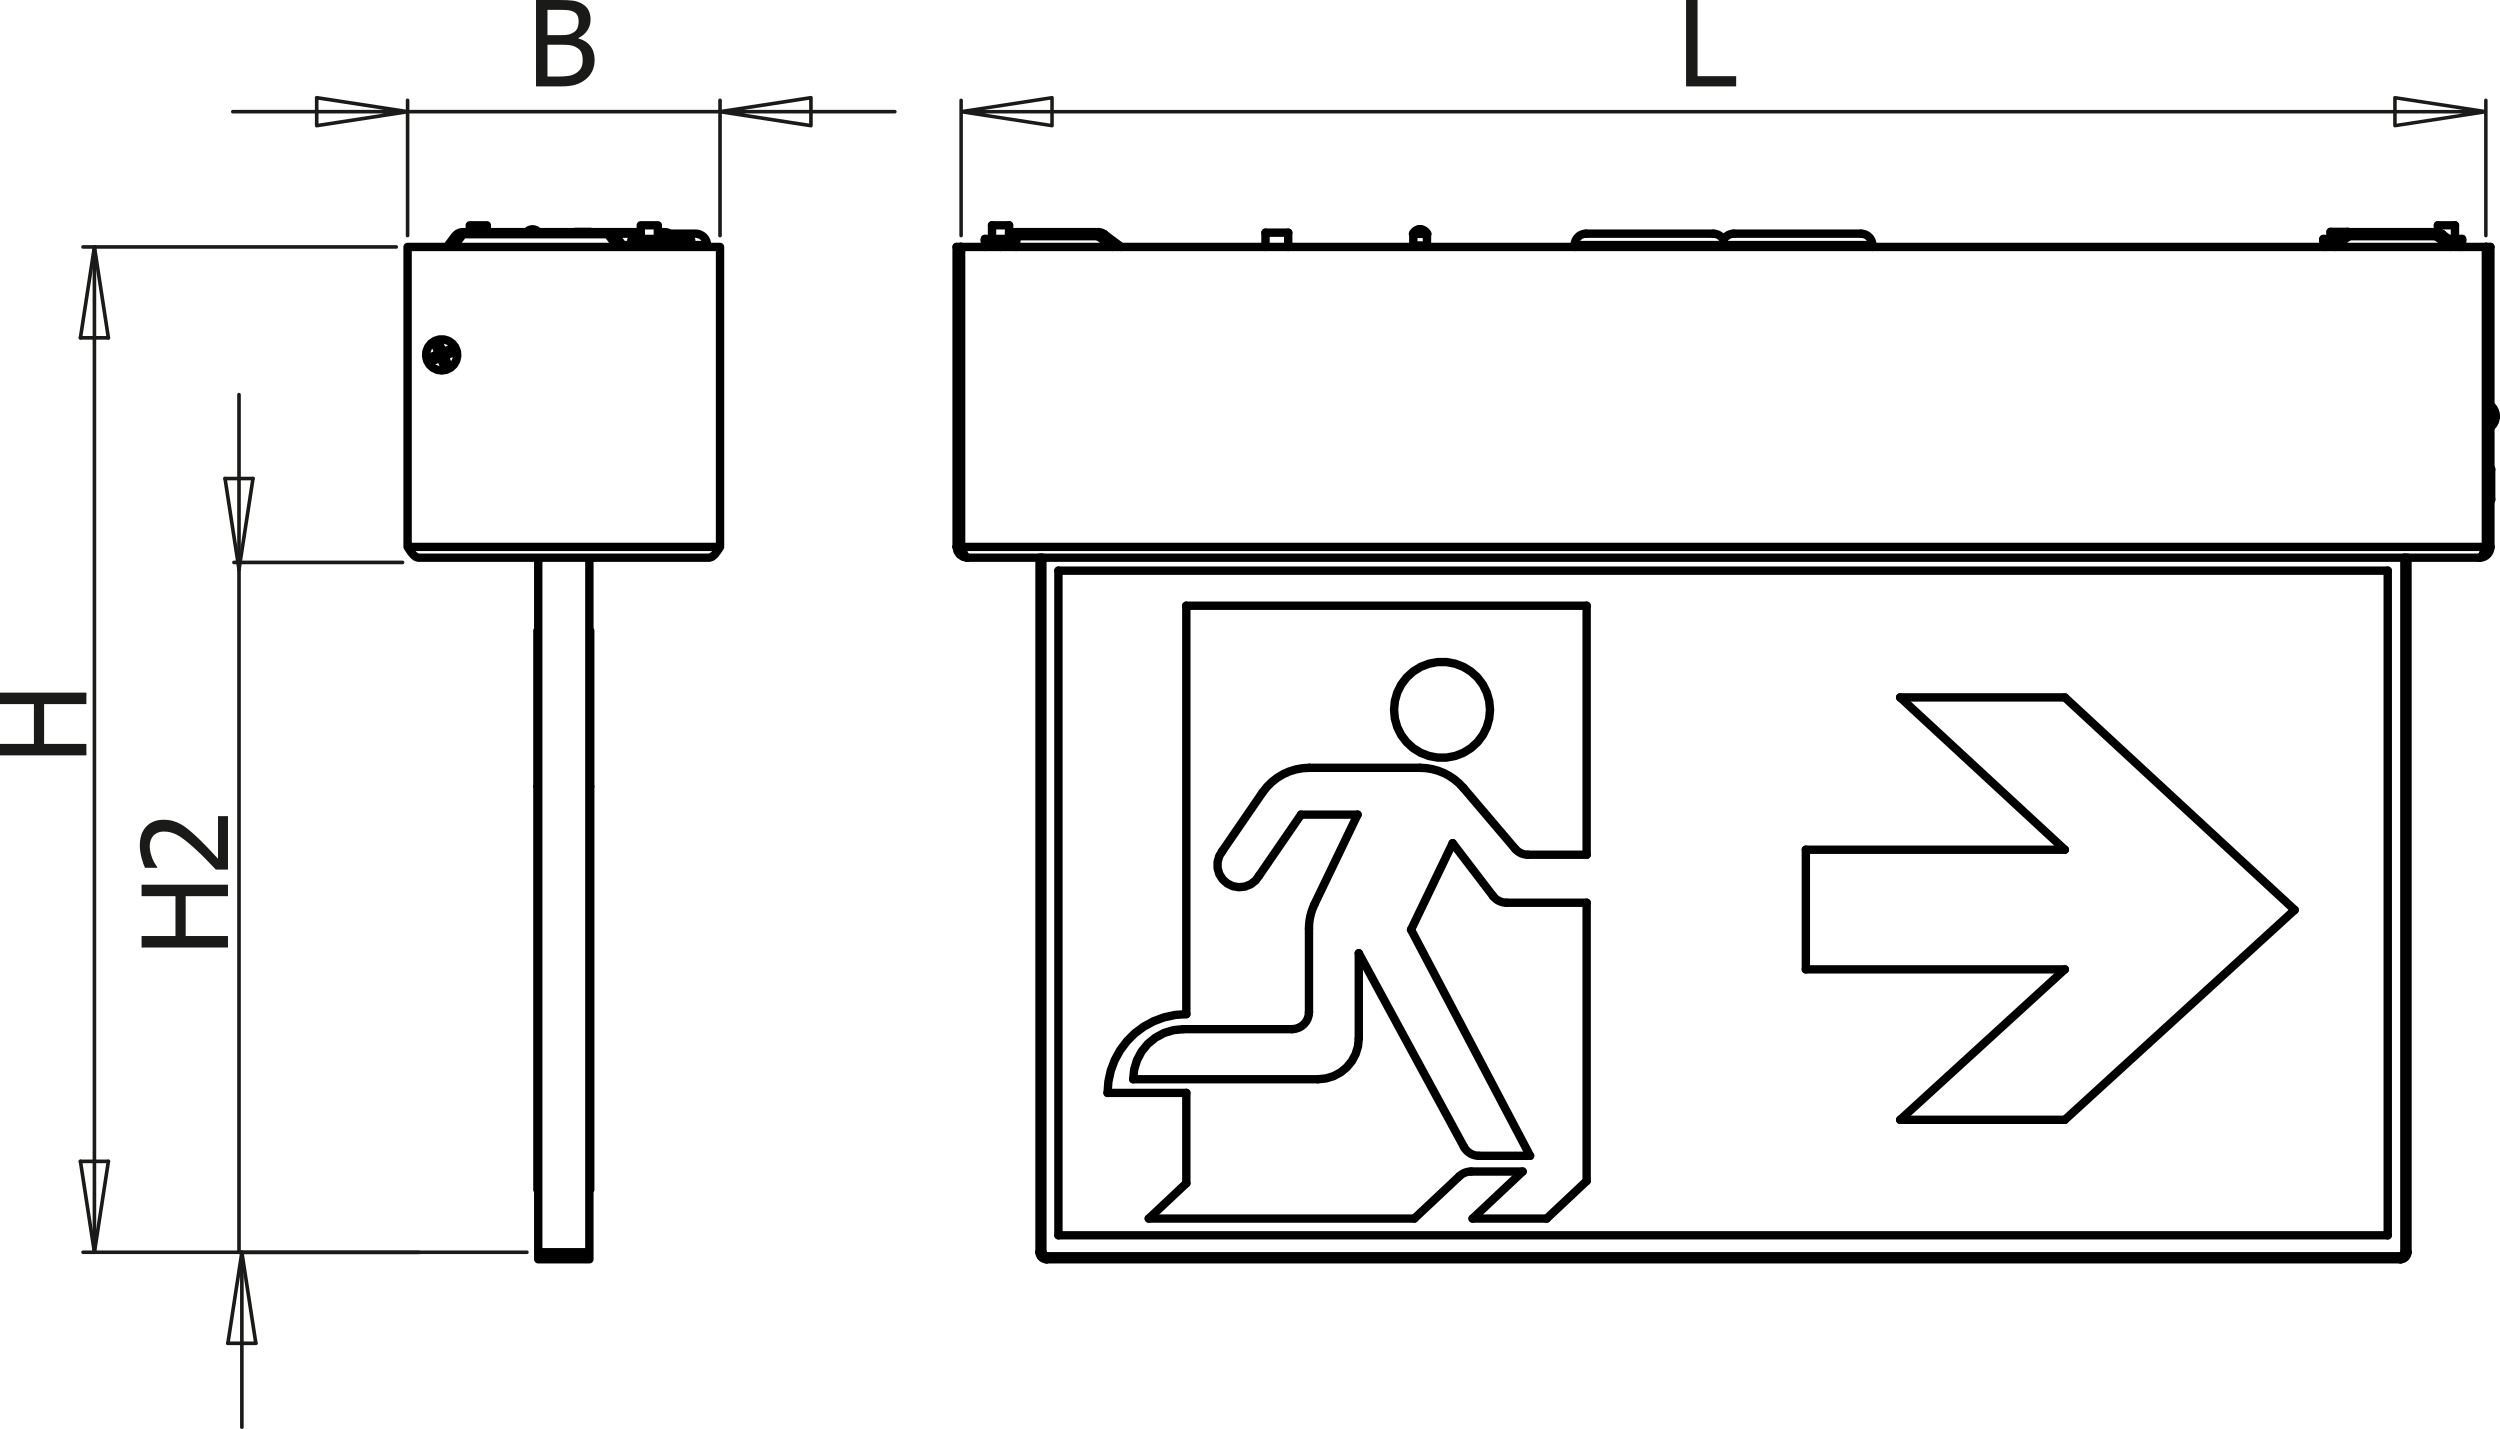 <?xml version="1.0" encoding="utf-8"?>
<!-- Generator: Adobe Illustrator 12.0.0, SVG Export Plug-In . SVG Version: 6.00 Build 51448)  -->
<!DOCTYPE svg PUBLIC "-//W3C//DTD SVG 1.1//EN" "http://www.w3.org/Graphics/SVG/1.1/DTD/svg11.dtd">
<svg  version="1.1" id="Ebene_1" xmlns="http://www.w3.org/2000/svg" xmlns:xlink="http://www.w3.org/1999/xlink" width="148.948" height="85.139"
	 viewBox="0 0 148.948 85.139" style="overflow:visible;enable-background:new 0 0 148.948 85.139;" xml:space="preserve">
<g>
	<path style="fill:#1A1A18;" d="M103.439,5.148h-2.984V0h0.684v4.539h2.301V5.148z"/>
</g>
<g>
	<path style="fill:#1A1A18;" d="M35.427,3.569c0,0.256-0.048,0.481-0.145,0.677c-0.097,0.196-0.228,0.357-0.391,0.484
		c-0.193,0.152-0.401,0.26-0.622,0.323c-0.221,0.063-0.507,0.095-0.857,0.095h-1.477V0h1.366c0.366,0,0.641,0.012,0.825,0.037
		c0.183,0.024,0.359,0.081,0.527,0.171c0.185,0.1,0.319,0.229,0.405,0.39c0.085,0.16,0.128,0.349,0.128,0.565
		c0,0.243-0.064,0.459-0.192,0.651s-0.305,0.341-0.531,0.45v0.027c0.307,0.083,0.544,0.235,0.713,0.455
		C35.343,2.965,35.427,3.24,35.427,3.569z M34.474,1.26c0-0.125-0.021-0.232-0.063-0.323c-0.042-0.091-0.108-0.163-0.201-0.216
		c-0.111-0.062-0.234-0.1-0.37-0.114c-0.136-0.014-0.324-0.021-0.564-0.021h-0.658v1.508h0.779c0.215,0,0.373-0.011,0.474-0.033
		s0.207-0.067,0.315-0.137c0.104-0.067,0.177-0.154,0.221-0.263S34.474,1.419,34.474,1.26z M34.716,3.596
		c0-0.193-0.028-0.353-0.083-0.478c-0.056-0.125-0.167-0.232-0.336-0.319c-0.108-0.058-0.227-0.094-0.355-0.111
		c-0.128-0.016-0.31-0.024-0.545-0.024h-0.779v1.898h0.557c0.3,0,0.537-0.014,0.71-0.042c0.173-0.027,0.325-0.086,0.457-0.176
		c0.129-0.09,0.224-0.192,0.284-0.306S34.716,3.778,34.716,3.596z"/>
</g>
<g>
	<path style="fill:#1A1A18;" d="M5.148,41.266v0.684h-2.52v2.371h2.52v0.684H0v-0.684h2.02V41.95H0v-0.684H5.148z"/>
</g>
<g>
	<path style="fill:#1A1A18;" d="M13.583,52.709v0.684h-2.52v2.375h2.52v0.684H8.435v-0.684h2.02v-2.375h-2.02v-0.684H13.583z"/>
	<path style="fill:#1A1A18;" d="M13.583,48.625v3.184h-0.725c-0.217-0.229-0.424-0.445-0.623-0.648
		c-0.198-0.204-0.404-0.402-0.619-0.597c-0.431-0.394-0.776-0.662-1.036-0.806s-0.527-0.215-0.804-0.215
		c-0.143,0-0.269,0.022-0.377,0.067c-0.108,0.046-0.198,0.107-0.27,0.187c-0.069,0.081-0.121,0.175-0.156,0.281
		s-0.052,0.223-0.052,0.351c0,0.122,0.016,0.247,0.047,0.373c0.032,0.126,0.07,0.247,0.117,0.363c0.04,0.097,0.087,0.19,0.143,0.281
		c0.056,0.09,0.103,0.163,0.143,0.219v0.038H8.641C8.569,51.56,8.5,51.361,8.432,51.106C8.364,50.85,8.33,50.608,8.33,50.379
		c0-0.48,0.127-0.857,0.382-1.13s0.599-0.409,1.035-0.409c0.2,0,0.386,0.023,0.556,0.071c0.17,0.047,0.328,0.112,0.473,0.195
		c0.15,0.086,0.298,0.188,0.446,0.309s0.292,0.247,0.435,0.381c0.235,0.218,0.479,0.459,0.732,0.726
		c0.253,0.268,0.454,0.48,0.601,0.64v-2.536H13.583z"/>
</g>
<path style="fill:none;stroke:#1A1A18;stroke-width:0.216;stroke-linecap:round;stroke-linejoin:round;stroke-miterlimit:10;" d="
	M48.315,7.487l-5.416-0.833 M48.315,5.821v1.666 M42.899,6.654l5.416-0.833 M18.869,5.821l5.415,0.833 M18.869,7.487V5.821
	 M24.284,6.654l-5.415,0.833 M42.899,6.654h10.414 M24.284,6.654h18.615 M24.284,6.654H13.87 M42.899,14.036V5.978 M24.284,14.036
	V5.978"/>
<line style="fill:none;stroke:#1A1A18;stroke-width:0.216;stroke-linecap:round;stroke-linejoin:round;stroke-miterlimit:10;" x1="6.458" y1="69.193" x2="5.625" y2="74.608"/>
<line style="fill:none;stroke:#1A1A18;stroke-width:0.216;stroke-linecap:round;stroke-linejoin:round;stroke-miterlimit:10;" x1="4.792" y1="69.193" x2="6.458" y2="69.193"/>
<line style="fill:none;stroke:#1A1A18;stroke-width:0.216;stroke-linecap:round;stroke-linejoin:round;stroke-miterlimit:10;" x1="5.625" y1="74.608" x2="4.792" y2="69.193"/>
<line style="fill:none;stroke:#1A1A18;stroke-width:0.216;stroke-linecap:round;stroke-linejoin:round;stroke-miterlimit:10;" x1="4.792" y1="20.128" x2="5.625" y2="14.713"/>
<line style="fill:none;stroke:#1A1A18;stroke-width:0.216;stroke-linecap:round;stroke-linejoin:round;stroke-miterlimit:10;" x1="6.458" y1="20.128" x2="4.792" y2="20.128"/>
<line style="fill:none;stroke:#1A1A18;stroke-width:0.216;stroke-linecap:round;stroke-linejoin:round;stroke-miterlimit:10;" x1="5.625" y1="14.713" x2="6.458" y2="20.128"/>
<line style="fill:none;stroke:#1A1A18;stroke-width:0.216;stroke-linecap:round;stroke-linejoin:round;stroke-miterlimit:10;" x1="5.625" y1="14.713" x2="5.625" y2="74.608"/>
<line style="fill:none;stroke:#1A1A18;stroke-width:0.216;stroke-linecap:round;stroke-linejoin:round;stroke-miterlimit:10;" x1="31.392" y1="74.608" x2="4.948" y2="74.608"/>
<line style="fill:none;stroke:#1A1A18;stroke-width:0.216;stroke-linecap:round;stroke-linejoin:round;stroke-miterlimit:10;" x1="23.607" y1="14.713" x2="4.948" y2="14.713"/>
<line style="fill:none;stroke:#1A1A18;stroke-width:0.216;stroke-linecap:round;stroke-linejoin:round;stroke-miterlimit:10;" x1="13.577" y1="80.032" x2="14.41" y2="74.617"/>
<line style="fill:none;stroke:#1A1A18;stroke-width:0.216;stroke-linecap:round;stroke-linejoin:round;stroke-miterlimit:10;" x1="15.243" y1="80.032" x2="13.577" y2="80.032"/>
<line style="fill:none;stroke:#1A1A18;stroke-width:0.216;stroke-linecap:round;stroke-linejoin:round;stroke-miterlimit:10;" x1="14.41" y1="74.617" x2="15.243" y2="80.032"/>
<line style="fill:none;stroke:#1A1A18;stroke-width:0.216;stroke-linecap:round;stroke-linejoin:round;stroke-miterlimit:10;" x1="15.073" y1="28.51" x2="14.24" y2="33.926"/>
<line style="fill:none;stroke:#1A1A18;stroke-width:0.216;stroke-linecap:round;stroke-linejoin:round;stroke-miterlimit:10;" x1="13.407" y1="28.51" x2="15.073" y2="28.51"/>
<line style="fill:none;stroke:#1A1A18;stroke-width:0.216;stroke-linecap:round;stroke-linejoin:round;stroke-miterlimit:10;" x1="14.24" y1="33.926" x2="13.407" y2="28.51"/>
<line style="fill:none;stroke:#1A1A18;stroke-width:0.216;stroke-linecap:round;stroke-linejoin:round;stroke-miterlimit:10;" x1="14.41" y1="74.617" x2="14.41" y2="85.031"/>
<line style="fill:none;stroke:#1A1A18;stroke-width:0.216;stroke-linecap:round;stroke-linejoin:round;stroke-miterlimit:10;" x1="14.24" y1="33.926" x2="14.24" y2="74.608"/>
<line style="fill:none;stroke:#1A1A18;stroke-width:0.216;stroke-linecap:round;stroke-linejoin:round;stroke-miterlimit:10;" x1="14.24" y1="33.926" x2="14.24" y2="23.512"/>
<line style="fill:none;stroke:#1A1A18;stroke-width:0.216;stroke-linecap:round;stroke-linejoin:round;stroke-miterlimit:10;" x1="24.962" y1="74.617" x2="14.275" y2="74.617"/>
<line style="fill:none;stroke:#1A1A18;stroke-width:0.216;stroke-linecap:round;stroke-linejoin:round;stroke-miterlimit:10;" x1="23.983" y1="33.509" x2="13.939" y2="33.509"/>
<path style="fill:none;stroke:#1A1A18;stroke-width:0.21;stroke-linecap:round;stroke-linejoin:round;stroke-miterlimit:10;" d="
	M142.689,5.821l5.416,0.833 M142.689,7.487V5.821 M148.105,6.654l-5.416,0.833 M62.679,7.487l-5.416-0.833 M62.679,5.821v1.666
	 M57.263,6.654l5.416-0.833 M57.263,6.654h90.842 M148.105,14.036V5.978 M57.263,14.036V5.978"/>
<path style="fill:none;stroke:#000000;stroke-width:0.5;stroke-linecap:round;stroke-linejoin:round;stroke-miterlimit:10;" d="
	M24.284,32.584 M35.166,46.856h0.015 M32.003,46.856h0.015 M35.2,13.83v-0.013 M40.615,14.236V13.99 M39.599,13.99v0.247
	 M41.182,14.319l-0.144-0.083 M39.761,14.319l-0.145-0.083 M37.755,14.236l-0.144,0.083 M39.193,14.236v-0.813 M38.178,13.423v0.813
	 M29.006,13.83v-0.406 M27.99,13.423v0.406 M42.124,14.713v-0.114 M42.124,14.599l-0.013-0.132l-0.039-0.127l-0.063-0.117
	l-0.084-0.103l-0.103-0.084l-0.117-0.063l-0.127-0.039l-0.132-0.013 M38.178,13.792l-0.021,0.016l-0.086,0.125 M31.73,13.66
	l-0.106,0.013l-0.121,0.047l-0.116,0.088l-0.015,0.021 M32.088,13.83l-0.015-0.021l-0.115-0.088l-0.121-0.047L31.73,13.66
	 M26.625,21.566l-0.231,0.095 M26.302,21.332l-0.038,0.016 M26.457,21.268l-0.02,0.021l-0.023,0.018l-0.026,0.013L26.36,21.33
	l-0.029,0.003l-0.029-0.001 M26.495,21.252l-0.038,0.016 M26.178,21.336l0.007-0.003l0.034-0.014l0.014-0.005 M26.233,21.314
	l0.002,0.001l0.002,0.001l0.003,0.001l0.002,0.001l0.003,0.001l0.002,0.001l0.002,0l0.002,0 M26.178,21.336l0.011,0.007l0.011,0.007
	l0.012,0.007l0.012,0.005l0.012,0.005l0.013,0.004l0.013,0.003l0.013,0.002 M26.253,21.321l0.006,0.014l0.014,0.034l0.003,0.007
	 M26.737,20.834l0.095,0.231 M26.503,21.157l0.016,0.039 M26.438,21.002l0.022,0.02l0.018,0.023l0.013,0.026l0.009,0.028
	l0.003,0.029l-0.001,0.029 M26.423,20.964l0.016,0.038 M26.493,21.206l0.014-0.005l0.034-0.014l0.006-0.003 M26.507,21.281
	l0.008-0.011l0.006-0.012l0.006-0.012l0.005-0.012l0.005-0.012l0.004-0.013l0.003-0.013l0.002-0.013 M26.484,21.226l0.001-0.002
	l0.001-0.002l0-0.003l0.002-0.002l0-0.002l0.001-0.002l0.001-0.003l0.001-0.002 M26.507,21.281l-0.002-0.006l-0.014-0.034
	l-0.006-0.015 M26.005,20.723l0.232-0.096 M26.328,20.957l0.038-0.016 M26.173,21.02l0.02-0.021l0.023-0.018l0.026-0.014
	l0.028-0.009l0.029-0.003l0.029,0.001 M26.135,21.037l0.038-0.017 M26.138,21.083l-0.015,0.005l-0.034,0.014l-0.007,0.002
	 M26.123,21.007l-0.007,0.011l-0.007,0.011l-0.006,0.012l-0.005,0.012l-0.005,0.012l-0.004,0.013l-0.003,0.013l-0.002,0.013
	 M26.123,21.007l0.002,0.007l0.014,0.034l0.006,0.014 M26.146,21.063l-0.001,0.002l-0.001,0.003l-0.001,0.002l-0.001,0.002
	l-0.001,0.003l-0.001,0.002l-0.001,0.002l0,0.003 M26.397,20.975l-0.002-0.001l-0.002-0.001l-0.002-0.001l-0.002-0.001l-0.002-0.001
	l-0.002-0.001l-0.002-0.001l-0.002,0 M26.377,20.967l-0.006-0.014l-0.014-0.034l-0.003-0.007 M26.452,20.953l-0.011-0.008
	l-0.012-0.007l-0.012-0.006l-0.011-0.006l-0.013-0.005l-0.012-0.004l-0.013-0.003l-0.013-0.002 M26.452,20.953l-0.006,0.002
	l-0.034,0.014l-0.014,0.005 M25.894,21.454l-0.096-0.231 M26.127,21.131l-0.016-0.038 M26.191,21.286l-0.022-0.02l-0.018-0.023
	l-0.014-0.026l-0.009-0.028l-0.004-0.029l0.002-0.029 M26.207,21.324l-0.016-0.039 M26.123,21.007l-0.118-0.284 M26.832,21.066
	l-0.285,0.118 M26.237,20.627l0.118,0.284 M25.798,21.222l0.285-0.118 M26.507,21.281l0.118,0.285 M26.452,20.953l0.285-0.118
	 M26.178,21.336l-0.285,0.118 M26.393,21.661l-0.118-0.285 M26.302,21.332l0.022,0l0.021-0.002l0.021-0.004l0.021-0.007l0.02-0.01
	l0.018-0.012l0.017-0.013l0.016-0.016 M26.328,20.957l-0.022,0l-0.021,0.002l-0.021,0.005l-0.021,0.007l-0.02,0.009l-0.019,0.012
	l-0.017,0.014l-0.015,0.015 M26.503,21.157v-0.021l-0.002-0.022l-0.005-0.021l-0.007-0.02l-0.01-0.02l-0.012-0.018l-0.014-0.017
	l-0.016-0.015 M26.127,21.131v0.022l0.002,0.021l0.004,0.021l0.007,0.02l0.01,0.02l0.011,0.018l0.014,0.018l0.015,0.015
	 M26.438,21.002l-0.004-0.004l-0.005-0.004l-0.005-0.004l-0.005-0.003l-0.005-0.003l-0.005-0.003l-0.006-0.003l-0.005-0.003
	 M26.377,20.967l-0.006-0.002l-0.006-0.001l-0.006-0.001l-0.006-0.001l-0.006-0.001l-0.006-0.001l-0.006,0l-0.006,0 M26.493,21.206
	l0.002-0.005l0.002-0.006l0.001-0.006l0.001-0.006l0.002-0.006l0-0.006l0-0.006l0.001-0.007 M26.457,21.268l0.004-0.005l0.004-0.005
	l0.003-0.005l0.004-0.005l0.003-0.005l0.004-0.006l0.003-0.005l0.002-0.006 M26.253,21.321l0.006,0.002l0.006,0.002l0.006,0.001
	l0.006,0.001l0.006,0.001l0.006,0.001l0.006,0l0.006,0.001 M26.191,21.286l0.004,0.004l0.005,0.004l0.005,0.003l0.005,0.004
	l0.005,0.003l0.005,0.003l0.005,0.003l0.006,0.003 M26.138,21.083l-0.002,0.005l-0.002,0.006L26.132,21.1l-0.002,0.006l-0.001,0.006
	l0,0.006l-0.001,0.006l0,0.006 M26.173,21.02l-0.004,0.005l-0.003,0.004l-0.004,0.005l-0.003,0.005l-0.004,0.005l-0.003,0.006
	l-0.003,0.005l-0.003,0.006 M35.166,61.167h-0.051 M35.166,64.915h-0.051 M35.166,61.167v3.747 M35.166,68.708h-0.051
	 M35.166,70.879h-0.051 M35.166,68.708v2.172 M35.166,64.915v3.793 M35.166,37.58h-0.051 M35.166,37.58v23.588 M32.018,70.879h0.05
	 M32.018,70.879v-2.533 M32.018,68.346h0.05 M32.018,54.411h0.05 M32.018,68.346V54.411 M32.018,52.058h0.05 M32.018,37.58h0.05
	 M32.018,52.058V37.58 M32.018,52.058v2.353 M32.068,33.227v41.381 M35.115,74.608V33.227 M35.115,74.608h-3.046 M32.068,75.027
	v-0.008v-0.023v-0.039v-0.053v-0.063v-0.072V74.69v-0.082 M35.115,74.608v0.082v0.079v0.072v0.063v0.053v0.039v0.023v0.008
	 M35.115,75.027h-3.046 M24.284,32.584V14.713 M24.284,14.713h18.615 M42.899,32.584H24.284 M26.315,22.075l0.274-0.042l0.25-0.12
	l0.204-0.189l0.138-0.24l0.062-0.271l-0.021-0.277l-0.102-0.258l-0.173-0.217l-0.229-0.156l-0.265-0.082h-0.277l-0.265,0.082
	l-0.229,0.156l-0.174,0.217l-0.101,0.258l-0.021,0.277l0.062,0.271l0.139,0.24l0.204,0.189l0.25,0.12L26.315,22.075z M42.899,32.584
	V14.713 M24.284,32.584l0.164,0.25l0.164,0.211l0.164,0.138l0.151,0.043 M42.256,33.227H24.927 M42.256,33.227l0.164-0.051
	l0.165-0.145l0.164-0.215l0.151-0.232 M26.146,20.738l-0.055,0.047l-0.041,0.047 M25.943,21.162l0.038,0.176l0.033,0.065
	 M35.2,13.816h-0.007h-0.071h-0.136h-0.181h-0.198h-0.33 M40.524,13.99h-0.143h-0.184H40h-0.181h-0.138h-0.073h-0.008 M40.615,13.99
	h-0.012h-0.079 M40.913,14.236h-0.019l-0.25,0.083 M40.107,14.236l0.146,0.006l0.391,0.077 M40.107,14.236h0.122h0.12h0.115h0.109
	h0.102h0.091h0.081h0.067 M40.645,14.713v-0.395 M41.182,14.319l-0.269-0.083 M41.182,14.713v-0.395 M39.701,14.285l0.004-0.001
	l0.402-0.047 M40.107,14.236h-0.122h-0.119h-0.116h-0.109h-0.025 M41.038,14.236H41.03h-0.024h-0.039h-0.054 M38.686,14.236
	l0.146,0.006l0.391,0.077 M39.223,14.713v-0.395 M38.148,14.713v-0.395 M38.148,14.319l0.136-0.035l0.402-0.047 M38.148,14.319
	l-0.269-0.083 M38.686,14.236h-0.122h-0.119H38.33H38.22h-0.101h-0.092h-0.08H37.88 M39.492,14.236h-0.019l-0.25,0.083
	 M39.761,14.319l-0.269-0.083 M39.761,14.713v-0.395 M38.686,14.236h0.121h0.12h0.115h0.109h0.101h0.091h0.08h0.068 M37.611,14.713
	v-0.395 M37.88,14.236h-0.019l-0.25,0.083 M39.616,14.236h-0.008h-0.023h-0.039h-0.054 M37.88,14.236h-0.054h-0.039h-0.023h-0.008
	 M39.193,13.423h-0.039h-0.11H38.88h-0.194h-0.195h-0.164h-0.111h-0.039 M29.006,13.423h-0.038h-0.109h-0.164h-0.194h-0.194h-0.165
	H28.03h-0.04 M36.535,13.922h0.429h0.551h0.553h0.109 M39.193,13.922h0.437h0.45h0.398h0.339h0.271h0.198h0.12h0.04 M31.73,13.66
	l0.043,0.02l0.04,0.055l0.033,0.086l0.001,0.008 M36.699,14.072l0.483,0.641 M36.699,14.072l-0.04-0.044l-0.048-0.037l-0.055-0.029
	l-0.062-0.021l-0.065-0.011l-0.07-0.002l-0.072,0.006l-0.074,0.016 M26.618,14.713l0.483-0.641 M27.587,13.952l-0.074-0.016
	l-0.072-0.006l-0.07,0.002l-0.066,0.011l-0.062,0.021l-0.055,0.029l-0.048,0.037l-0.04,0.044 M36.212,13.952h-8.625 M36.212,13.83
	v0.002v0.006v0.009v0.014v0.017v0.021v0.025v0.028 M36.699,14.072l-0.046-0.054l-0.051-0.048l-0.057-0.042l-0.061-0.035
	l-0.065-0.028l-0.067-0.02l-0.069-0.012l-0.07-0.004 M27.587,13.83h8.625 M27.587,13.83v0.002v0.006v0.009v0.014v0.017v0.021v0.025
	v0.028 M27.587,13.83l-0.07,0.004l-0.07,0.012l-0.067,0.02l-0.065,0.028l-0.061,0.035l-0.057,0.042l-0.051,0.048l-0.045,0.054
	 M36.212,13.83h1.93 M39.193,13.83h0.403 M39.919,13.922l-0.051-0.028l-0.064-0.028l-0.067-0.02l-0.07-0.012l-0.07-0.004
	 M42.124,14.599h-0.04h-0.119H41.77H41.5h-0.318 M37.611,14.599h-0.107h-0.409 M36.786,14.713l-0.574-0.762 M27.587,13.952
	l-0.574,0.762 M39.597,13.83v0.002v0.006v0.009v0.014v0.017v0.021v0.023"/>
<polyline style="fill:none;stroke:#000000;stroke-width:0.5;stroke-linecap:round;stroke-linejoin:round;stroke-miterlimit:10;" points="
	60.231,14.072 60.176,14.028 60.122,13.991 60.119,13.99 "/>
<line style="fill:none;stroke:#000000;stroke-width:0.5;stroke-linecap:round;stroke-linejoin:round;stroke-miterlimit:10;" x1="60.231" y1="14.072" x2="60.119" y2="14.157"/>
<line style="fill:none;stroke:#000000;stroke-width:0.5;stroke-linecap:round;stroke-linejoin:round;stroke-miterlimit:10;" x1="66.276" y1="14.713" x2="65.421" y2="14.072"/>
<line style="fill:none;stroke:#000000;stroke-width:0.5;stroke-linecap:round;stroke-linejoin:round;stroke-miterlimit:10;" x1="139.948" y1="14.072" x2="139.092" y2="14.713"/>
<line style="fill:none;stroke:#000000;stroke-width:0.5;stroke-linecap:round;stroke-linejoin:round;stroke-miterlimit:10;" x1="145.993" y1="14.713" x2="145.138" y2="14.072"/>
<polyline style="fill:none;stroke:#000000;stroke-width:0.5;stroke-linecap:round;stroke-linejoin:round;stroke-miterlimit:10;" points="
	84.204,13.934 84.274,13.821 84.371,13.735 84.484,13.679 84.543,13.67 "/>
<polyline style="fill:none;stroke:#000000;stroke-width:0.5;stroke-linecap:round;stroke-linejoin:round;stroke-miterlimit:10;" points="
	102.685,14.599 102.555,14.599 102.34,14.599 102.053,14.599 101.698,14.599 101.283,14.599 100.814,14.599 100.301,14.599 
	99.751,14.599 99.175,14.599 98.583,14.599 97.986,14.599 97.395,14.599 96.817,14.599 96.268,14.599 95.755,14.599 95.285,14.599 
	94.87,14.599 94.516,14.599 94.229,14.599 94.015,14.599 93.877,14.599 93.816,14.599 93.813,14.599 "/>
<polyline style="fill:none;stroke:#000000;stroke-width:0.5;stroke-linecap:round;stroke-linejoin:round;stroke-miterlimit:10;" points="
	111.556,14.599 111.553,14.599 111.493,14.599 111.354,14.599 111.141,14.599 110.853,14.599 110.499,14.599 110.084,14.599 
	109.614,14.599 109.101,14.599 108.551,14.599 107.976,14.599 107.383,14.599 106.786,14.599 106.193,14.599 105.618,14.599 
	105.068,14.599 104.555,14.599 104.086,14.599 103.67,14.599 103.316,14.599 103.028,14.599 102.814,14.599 102.685,14.599 "/>
<polyline style="fill:none;stroke:#000000;stroke-width:0.5;stroke-linecap:round;stroke-linejoin:round;stroke-miterlimit:10;" points="
	65.421,13.83 65.47,13.832 65.519,13.838 65.567,13.847 65.614,13.861 65.66,13.878 65.704,13.899 65.747,13.923 65.787,13.952 "/>
<polyline style="fill:none;stroke:#000000;stroke-width:0.5;stroke-linecap:round;stroke-linejoin:round;stroke-miterlimit:10;" points="
	60.119,13.84 60.134,13.838 60.183,13.832 60.231,13.83 "/>
<polyline style="fill:none;stroke:#000000;stroke-width:0.5;stroke-linecap:round;stroke-linejoin:round;stroke-miterlimit:10;" points="
	60.231,14.072 60.231,14.019 60.231,13.971 60.231,13.928 60.231,13.894 60.231,13.866 60.231,13.846 60.231,13.833 60.231,13.83 
	"/>
<polyline style="fill:none;stroke:#000000;stroke-width:0.5;stroke-linecap:round;stroke-linejoin:round;stroke-miterlimit:10;" points="
	65.421,13.83 65.421,13.833 65.421,13.846 65.421,13.866 65.421,13.894 65.421,13.928 65.421,13.971 65.421,14.019 65.421,14.072 
	"/>
<line style="fill:none;stroke:#000000;stroke-width:0.5;stroke-linecap:round;stroke-linejoin:round;stroke-miterlimit:10;" x1="60.231" y1="13.83" x2="65.421" y2="13.83"/>
<line style="fill:none;stroke:#000000;stroke-width:0.5;stroke-linecap:round;stroke-linejoin:round;stroke-miterlimit:10;" x1="65.421" y1="14.072" x2="60.231" y2="14.072"/>
<polyline style="fill:none;stroke:#000000;stroke-width:0.5;stroke-linecap:round;stroke-linejoin:round;stroke-miterlimit:10;" points="
	65.787,13.952 65.757,13.936 65.721,13.929 65.679,13.931 65.634,13.942 65.584,13.963 65.531,13.991 65.477,14.028 65.421,14.072 
	"/>
<line style="fill:none;stroke:#000000;stroke-width:0.5;stroke-linecap:round;stroke-linejoin:round;stroke-miterlimit:10;" x1="65.787" y1="13.952" x2="66.803" y2="14.713"/>
<line style="fill:none;stroke:#000000;stroke-width:0.5;stroke-linecap:round;stroke-linejoin:round;stroke-miterlimit:10;" x1="139.948" y1="13.83" x2="145.138" y2="13.83"/>
<polyline style="fill:none;stroke:#000000;stroke-width:0.5;stroke-linecap:round;stroke-linejoin:round;stroke-miterlimit:10;" points="
	145.138,13.83 145.187,13.832 145.234,13.838 145.282,13.847 145.33,13.861 145.376,13.878 145.421,13.899 145.463,13.923 
	145.503,13.952 "/>
<polyline style="fill:none;stroke:#000000;stroke-width:0.5;stroke-linecap:round;stroke-linejoin:round;stroke-miterlimit:10;" points="
	145.138,13.83 145.138,13.833 145.138,13.846 145.138,13.866 145.138,13.894 145.138,13.928 145.138,13.971 145.138,14.019 
	145.138,14.072 "/>
<polyline style="fill:none;stroke:#000000;stroke-width:0.5;stroke-linecap:round;stroke-linejoin:round;stroke-miterlimit:10;" points="
	139.948,14.072 139.948,14.019 139.948,13.971 139.948,13.928 139.948,13.894 139.948,13.866 139.948,13.846 139.948,13.833 
	139.948,13.83 "/>
<polyline style="fill:none;stroke:#000000;stroke-width:0.5;stroke-linecap:round;stroke-linejoin:round;stroke-miterlimit:10;" points="
	139.582,13.952 139.622,13.923 139.665,13.899 139.709,13.878 139.755,13.861 139.802,13.847 139.851,13.838 139.898,13.832 
	139.948,13.83 "/>
<line style="fill:none;stroke:#000000;stroke-width:0.5;stroke-linecap:round;stroke-linejoin:round;stroke-miterlimit:10;" x1="145.138" y1="14.072" x2="139.948" y2="14.072"/>
<polyline style="fill:none;stroke:#000000;stroke-width:0.5;stroke-linecap:round;stroke-linejoin:round;stroke-miterlimit:10;" points="
	139.948,14.072 139.892,14.028 139.837,13.991 139.784,13.963 139.735,13.942 139.689,13.931 139.648,13.929 139.612,13.936 
	139.582,13.952 "/>
<line style="fill:none;stroke:#000000;stroke-width:0.5;stroke-linecap:round;stroke-linejoin:round;stroke-miterlimit:10;" x1="138.565" y1="14.713" x2="139.582" y2="13.952"/>
<polyline style="fill:none;stroke:#000000;stroke-width:0.5;stroke-linecap:round;stroke-linejoin:round;stroke-miterlimit:10;" points="
	145.503,13.952 145.473,13.936 145.437,13.929 145.396,13.931 145.35,13.942 145.301,13.963 145.248,13.991 145.193,14.028 
	145.138,14.072 "/>
<line style="fill:none;stroke:#000000;stroke-width:0.5;stroke-linecap:round;stroke-linejoin:round;stroke-miterlimit:10;" x1="145.503" y1="13.952" x2="146.52" y2="14.713"/>
<line style="fill:none;stroke:#000000;stroke-width:0.5;stroke-linecap:round;stroke-linejoin:round;stroke-miterlimit:10;" x1="84.611" y1="13.66" x2="84.679" y2="13.67"/>
<line style="fill:none;stroke:#000000;stroke-width:0.5;stroke-linecap:round;stroke-linejoin:round;stroke-miterlimit:10;" x1="84.543" y1="13.67" x2="84.611" y2="13.66"/>
<line style="fill:none;stroke:#000000;stroke-width:0.5;stroke-linecap:round;stroke-linejoin:round;stroke-miterlimit:10;" x1="84.204" y1="14.688" x2="84.204" y2="14.646"/>
<line style="fill:none;stroke:#000000;stroke-width:0.5;stroke-linecap:round;stroke-linejoin:round;stroke-miterlimit:10;" x1="85.018" y1="14.646" x2="85.018" y2="14.688"/>
<polyline style="fill:none;stroke:#000000;stroke-width:0.5;stroke-linecap:round;stroke-linejoin:round;stroke-miterlimit:10;" points="
	85.018,14.688 84.874,14.662 84.686,14.646 "/>
<polyline style="fill:none;stroke:#000000;stroke-width:0.5;stroke-linecap:round;stroke-linejoin:round;stroke-miterlimit:10;" points="
	84.536,14.646 84.348,14.662 84.204,14.688 "/>
<polyline style="fill:none;stroke:#000000;stroke-width:0.5;stroke-linecap:round;stroke-linejoin:round;stroke-miterlimit:10;" points="
	85.018,13.934 84.947,13.934 84.839,13.934 84.745,13.934 84.654,13.934 84.51,13.934 84.377,13.934 84.342,13.934 84.325,13.934 
	84.309,13.934 84.274,13.934 84.204,13.934 "/>
<polyline style="fill:none;stroke:#000000;stroke-width:0.5;stroke-linecap:round;stroke-linejoin:round;stroke-miterlimit:10;" points="
	84.204,14.646 84.204,14.392 84.204,14.149 84.204,13.934 "/>
<polyline style="fill:none;stroke:#000000;stroke-width:0.5;stroke-linecap:round;stroke-linejoin:round;stroke-miterlimit:10;" points="
	84.205,14.646 84.337,14.646 84.536,14.646 "/>
<line style="fill:none;stroke:#000000;stroke-width:0.5;stroke-linecap:round;stroke-linejoin:round;stroke-miterlimit:10;" x1="84.686" y1="14.646" x2="84.536" y2="14.646"/>
<polyline style="fill:none;stroke:#000000;stroke-width:0.5;stroke-linecap:round;stroke-linejoin:round;stroke-miterlimit:10;" points="
	84.686,14.646 84.736,14.646 84.764,14.646 84.801,14.646 85.018,14.646 "/>
<polyline style="fill:none;stroke:#000000;stroke-width:0.5;stroke-linecap:round;stroke-linejoin:round;stroke-miterlimit:10;" points="
	85.018,13.934 85.018,14.193 85.018,14.417 85.018,14.646 "/>
<polyline style="fill:none;stroke:#000000;stroke-width:0.5;stroke-linecap:round;stroke-linejoin:round;stroke-miterlimit:10;" points="
	94.49,13.922 94.493,13.922 94.554,13.922 94.693,13.922 94.91,13.922 95.199,13.922 95.554,13.922 95.966,13.922 96.428,13.922 
	96.93,13.922 97.46,13.922 98.007,13.922 98.562,13.922 99.109,13.922 99.64,13.922 100.142,13.922 100.604,13.922 101.016,13.922 
	101.37,13.922 101.659,13.922 101.876,13.922 102.016,13.922 102.076,13.922 102.078,13.922 "/>
<polyline style="fill:none;stroke:#000000;stroke-width:0.5;stroke-linecap:round;stroke-linejoin:round;stroke-miterlimit:10;" points="
	103.29,13.922 103.293,13.922 103.354,13.922 103.494,13.922 103.71,13.922 103.999,13.922 104.353,13.922 104.766,13.922 
	105.228,13.922 105.729,13.922 106.26,13.922 106.808,13.922 107.361,13.922 107.909,13.922 108.439,13.922 108.941,13.922 
	109.402,13.922 109.816,13.922 110.17,13.922 110.458,13.922 110.675,13.922 110.814,13.922 110.876,13.922 110.879,13.922 "/>
<polyline style="fill:none;stroke:#000000;stroke-width:0.5;stroke-linecap:round;stroke-linejoin:round;stroke-miterlimit:10;" points="
	76.751,13.863 76.741,13.863 76.661,13.863 76.51,13.863 76.306,13.863 76.075,13.863 75.843,13.863 75.64,13.863 75.489,13.863 
	75.408,13.863 75.397,13.863 "/>
<polyline style="fill:none;stroke:#000000;stroke-width:0.5;stroke-linecap:round;stroke-linejoin:round;stroke-miterlimit:10;" points="
	60.119,13.423 60.082,13.423 59.972,13.423 59.809,13.423 59.614,13.423 59.419,13.423 59.254,13.423 59.144,13.423 59.104,13.423 
	"/>
<polyline style="fill:none;stroke:#000000;stroke-width:0.5;stroke-linecap:round;stroke-linejoin:round;stroke-miterlimit:10;" points="
	146.265,13.423 146.227,13.423 146.117,13.423 145.952,13.423 145.758,13.423 145.563,13.423 145.398,13.423 145.289,13.423 
	145.25,13.423 "/>
<polyline style="fill:none;stroke:#000000;stroke-width:0.5;stroke-linecap:round;stroke-linejoin:round;stroke-miterlimit:10;" points="
	146.688,14.236 146.681,14.236 146.656,14.236 146.617,14.236 146.563,14.236 146.496,14.236 146.415,14.236 146.324,14.236 
	146.224,14.236 "/>
<polyline style="fill:none;stroke:#000000;stroke-width:0.5;stroke-linecap:round;stroke-linejoin:round;stroke-miterlimit:10;" points="
	146.688,14.319 146.688,14.284 146.688,14.236 "/>
<polyline style="fill:none;stroke:#000000;stroke-width:0.5;stroke-linecap:round;stroke-linejoin:round;stroke-miterlimit:10;" points="
	146.224,14.236 146.114,14.236 145.999,14.236 145.882,14.236 "/>
<line style="fill:none;stroke:#000000;stroke-width:0.5;stroke-linecap:round;stroke-linejoin:round;stroke-miterlimit:10;" x1="146.688" y1="14.713" x2="146.688" y2="14.319"/>
<line style="fill:none;stroke:#000000;stroke-width:0.5;stroke-linecap:round;stroke-linejoin:round;stroke-miterlimit:10;" x1="146.688" y1="14.319" x2="146.224" y2="14.236"/>
<polyline style="fill:none;stroke:#000000;stroke-width:0.5;stroke-linecap:round;stroke-linejoin:round;stroke-miterlimit:10;" points="
	146.224,14.236 146.19,14.236 145.945,14.283 "/>
<polyline style="fill:none;stroke:#000000;stroke-width:0.5;stroke-linecap:round;stroke-linejoin:round;stroke-miterlimit:10;" points="
	138.894,14.236 138.792,14.236 138.7,14.236 138.619,14.236 138.552,14.236 138.498,14.236 138.459,14.236 138.436,14.236 
	138.428,14.236 "/>
<polyline style="fill:none;stroke:#000000;stroke-width:0.5;stroke-linecap:round;stroke-linejoin:round;stroke-miterlimit:10;" points="
	138.428,14.319 138.428,14.284 138.428,14.236 "/>
<polyline style="fill:none;stroke:#000000;stroke-width:0.5;stroke-linecap:round;stroke-linejoin:round;stroke-miterlimit:10;" points="
	139.203,14.236 139.117,14.236 139.003,14.236 138.894,14.236 "/>
<line style="fill:none;stroke:#000000;stroke-width:0.5;stroke-linecap:round;stroke-linejoin:round;stroke-miterlimit:10;" x1="139.144" y1="14.28" x2="138.894" y2="14.236"/>
<polyline style="fill:none;stroke:#000000;stroke-width:0.5;stroke-linecap:round;stroke-linejoin:round;stroke-miterlimit:10;" points="
	138.894,14.236 138.859,14.236 138.428,14.319 "/>
<line style="fill:none;stroke:#000000;stroke-width:0.5;stroke-linecap:round;stroke-linejoin:round;stroke-miterlimit:10;" x1="138.428" y1="14.713" x2="138.428" y2="14.319"/>
<polyline style="fill:none;stroke:#000000;stroke-width:0.5;stroke-linecap:round;stroke-linejoin:round;stroke-miterlimit:10;" points="
	60.542,14.236 60.534,14.236 60.51,14.236 60.471,14.236 60.417,14.236 60.35,14.236 60.27,14.236 60.177,14.236 60.077,14.236 "/>
<polyline style="fill:none;stroke:#000000;stroke-width:0.5;stroke-linecap:round;stroke-linejoin:round;stroke-miterlimit:10;" points="
	60.542,14.319 60.542,14.284 60.542,14.236 "/>
<polyline style="fill:none;stroke:#000000;stroke-width:0.5;stroke-linecap:round;stroke-linejoin:round;stroke-miterlimit:10;" points="
	59.146,14.236 59.045,14.236 58.953,14.236 58.873,14.236 58.805,14.236 58.751,14.236 58.712,14.236 58.688,14.236 58.68,14.236 
	"/>
<polyline style="fill:none;stroke:#000000;stroke-width:0.5;stroke-linecap:round;stroke-linejoin:round;stroke-miterlimit:10;" points="
	58.68,14.319 58.68,14.284 58.68,14.236 "/>
<line style="fill:none;stroke:#000000;stroke-width:0.5;stroke-linecap:round;stroke-linejoin:round;stroke-miterlimit:10;" x1="60.542" y1="14.713" x2="60.542" y2="14.319"/>
<line style="fill:none;stroke:#000000;stroke-width:0.5;stroke-linecap:round;stroke-linejoin:round;stroke-miterlimit:10;" x1="60.542" y1="14.319" x2="60.077" y2="14.236"/>
<line style="fill:none;stroke:#000000;stroke-width:0.5;stroke-linecap:round;stroke-linejoin:round;stroke-miterlimit:10;" x1="59.611" y1="14.713" x2="59.611" y2="14.319"/>
<polyline style="fill:none;stroke:#000000;stroke-width:0.5;stroke-linecap:round;stroke-linejoin:round;stroke-miterlimit:10;" points="
	59.146,14.236 59.112,14.236 58.68,14.319 "/>
<line style="fill:none;stroke:#000000;stroke-width:0.5;stroke-linecap:round;stroke-linejoin:round;stroke-miterlimit:10;" x1="58.68" y1="14.713" x2="58.68" y2="14.319"/>
<polyline style="fill:none;stroke:#000000;stroke-width:0.5;stroke-linecap:round;stroke-linejoin:round;stroke-miterlimit:10;" points="
	60.077,14.236 59.967,14.236 59.852,14.236 59.732,14.236 59.611,14.236 59.49,14.236 59.37,14.236 59.255,14.236 59.146,14.236 "/>
<line style="fill:none;stroke:#000000;stroke-width:0.5;stroke-linecap:round;stroke-linejoin:round;stroke-miterlimit:10;" x1="59.611" y1="14.319" x2="59.146" y2="14.236"/>
<polyline style="fill:none;stroke:#000000;stroke-width:0.5;stroke-linecap:round;stroke-linejoin:round;stroke-miterlimit:10;" points="
	60.077,14.236 60.043,14.236 59.611,14.319 "/>
<polyline style="fill:none;stroke:#000000;stroke-width:0.5;stroke-linecap:round;stroke-linejoin:round;stroke-miterlimit:10;" points="
	139.866,13.816 139.858,13.816 139.789,13.816 139.653,13.816 139.472,13.816 139.273,13.816 139.089,13.816 138.944,13.816 
	138.864,13.816 138.85,13.816 "/>
<polyline style="fill:none;stroke:#000000;stroke-width:0.5;stroke-linecap:round;stroke-linejoin:round;stroke-miterlimit:10;" points="
	148.105,14.713 148.129,14.713 148.139,14.713 "/>
<line style="fill:none;stroke:#000000;stroke-width:0.5;stroke-linecap:round;stroke-linejoin:round;stroke-miterlimit:10;" x1="148.139" y1="32.584" x2="148.139" y2="32.652"/>
<polyline style="fill:none;stroke:#000000;stroke-width:0.5;stroke-linecap:round;stroke-linejoin:round;stroke-miterlimit:10;" points="
	148.139,32.652 148.129,32.652 148.101,32.652 148.085,32.652 "/>
<polyline style="fill:none;stroke:#000000;stroke-width:0.5;stroke-linecap:round;stroke-linejoin:round;stroke-miterlimit:10;" points="
	57.229,14.713 57.24,14.713 57.263,14.713 "/>
<line style="fill:none;stroke:#000000;stroke-width:0.5;stroke-linecap:round;stroke-linejoin:round;stroke-miterlimit:10;" x1="57.229" y1="32.652" x2="57.229" y2="32.584"/>
<polyline style="fill:none;stroke:#000000;stroke-width:0.5;stroke-linecap:round;stroke-linejoin:round;stroke-miterlimit:10;" points="
	57.283,32.652 57.269,32.652 57.24,32.652 57.229,32.652 "/>
<polyline style="fill:none;stroke:#000000;stroke-width:0.5;stroke-linecap:round;stroke-linejoin:round;stroke-miterlimit:10;" points="
	147.734,33.227 147.825,33.178 147.92,33.039 148.014,32.83 148.105,32.584 "/>
<polyline style="fill:none;stroke:#000000;stroke-width:0.5;stroke-linecap:round;stroke-linejoin:round;stroke-miterlimit:10;" points="
	57.263,32.584 57.348,32.808 57.433,33.006 57.518,33.149 57.604,33.221 57.636,33.227 "/>
<line style="fill:none;stroke:#000000;stroke-width:0.5;stroke-linecap:round;stroke-linejoin:round;stroke-miterlimit:10;" x1="147.734" y1="33.227" x2="57.636" y2="33.227"/>
<polyline style="fill:none;stroke:#000000;stroke-width:0.5;stroke-linecap:round;stroke-linejoin:round;stroke-miterlimit:10;" points="
	57.386,32.896 57.349,32.871 57.26,32.74 57.229,32.584 "/>
<polyline style="fill:none;stroke:#000000;stroke-width:0.5;stroke-linecap:round;stroke-linejoin:round;stroke-miterlimit:10;" points="
	57.636,33.227 57.39,33.178 57.181,33.039 57.042,32.83 56.993,32.584 "/>
<line style="fill:none;stroke:#000000;stroke-width:0.5;stroke-linecap:round;stroke-linejoin:round;stroke-miterlimit:10;" x1="148.105" y1="32.584" x2="148.105" y2="14.713"/>
<line style="fill:none;stroke:#000000;stroke-width:0.5;stroke-linecap:round;stroke-linejoin:round;stroke-miterlimit:10;" x1="57.263" y1="32.584" x2="57.263" y2="14.713"/>
<line style="fill:none;stroke:#000000;stroke-width:0.5;stroke-linecap:round;stroke-linejoin:round;stroke-miterlimit:10;" x1="148.105" y1="32.584" x2="57.263" y2="32.584"/>
<line style="fill:none;stroke:#000000;stroke-width:0.5;stroke-linecap:round;stroke-linejoin:round;stroke-miterlimit:10;" x1="57.263" y1="14.713" x2="148.105" y2="14.713"/>
<line style="fill:none;stroke:#000000;stroke-width:0.5;stroke-linecap:round;stroke-linejoin:round;stroke-miterlimit:10;" x1="148.376" y1="32.584" x2="148.376" y2="14.713"/>
<line style="fill:none;stroke:#000000;stroke-width:0.5;stroke-linecap:round;stroke-linejoin:round;stroke-miterlimit:10;" x1="148.139" y1="32.584" x2="148.139" y2="14.713"/>
<line style="fill:none;stroke:#000000;stroke-width:0.5;stroke-linecap:round;stroke-linejoin:round;stroke-miterlimit:10;" x1="148.376" y1="14.713" x2="148.139" y2="14.713"/>
<line style="fill:none;stroke:#000000;stroke-width:0.5;stroke-linecap:round;stroke-linejoin:round;stroke-miterlimit:10;" x1="57.229" y1="32.584" x2="57.229" y2="14.713"/>
<line style="fill:none;stroke:#000000;stroke-width:0.5;stroke-linecap:round;stroke-linejoin:round;stroke-miterlimit:10;" x1="56.993" y1="32.584" x2="56.993" y2="14.713"/>
<line style="fill:none;stroke:#000000;stroke-width:0.5;stroke-linecap:round;stroke-linejoin:round;stroke-miterlimit:10;" x1="56.993" y1="14.713" x2="57.229" y2="14.713"/>
<line style="fill:none;stroke:#000000;stroke-width:0.5;stroke-linecap:round;stroke-linejoin:round;stroke-miterlimit:10;" x1="57.229" y1="32.584" x2="56.993" y2="32.584"/>
<polyline style="fill:none;stroke:#000000;stroke-width:0.5;stroke-linecap:round;stroke-linejoin:round;stroke-miterlimit:10;" points="
	148.376,32.584 148.374,32.647 148.364,32.71 148.348,32.773 148.326,32.835 148.298,32.892 148.226,32.998 148.182,33.046 
	148.134,33.087 148.081,33.125 148.025,33.157 147.966,33.184 147.91,33.203 147.794,33.224 147.734,33.227 "/>
<line style="fill:none;stroke:#000000;stroke-width:0.5;stroke-linecap:round;stroke-linejoin:round;stroke-miterlimit:10;" x1="148.376" y1="32.584" x2="148.139" y2="32.584"/>
<polyline style="fill:none;stroke:#000000;stroke-width:0.5;stroke-linecap:round;stroke-linejoin:round;stroke-miterlimit:10;" points="
	148.139,32.584 148.138,32.626 148.13,32.668 148.119,32.711 148.104,32.751 148.081,32.794 148.054,32.833 148.021,32.871 
	147.984,32.904 147.979,32.908 "/>
<polyline style="fill:none;stroke:#000000;stroke-width:0.5;stroke-linecap:round;stroke-linejoin:round;stroke-miterlimit:10;" points="
	148.423,27.964 148.423,27.992 148.423,28.096 148.423,28.268 148.423,28.493 148.423,28.75 148.423,29.017 148.423,29.271 
	148.423,29.488 148.423,29.649 148.423,29.74 148.423,29.758 "/>
<polyline style="fill:none;stroke:#000000;stroke-width:0.5;stroke-linecap:round;stroke-linejoin:round;stroke-miterlimit:10;" points="
	148.698,24.796 148.698,24.797 148.698,24.797 148.698,24.798 148.698,24.8 "/>
<polyline style="fill:none;stroke:#000000;stroke-width:0.5;stroke-linecap:round;stroke-linejoin:round;stroke-miterlimit:10;" points="
	148.698,24.8 148.698,24.801 148.698,24.802 148.698,24.802 148.698,24.803 "/>
<polyline style="fill:none;stroke:#000000;stroke-width:0.5;stroke-linecap:round;stroke-linejoin:round;stroke-miterlimit:10;" points="
	143.017,74.858 143.065,74.853 143.112,74.838 143.155,74.816 143.192,74.785 143.224,74.747 143.247,74.704 143.261,74.658 
	143.266,74.608 "/>
<polyline style="fill:none;stroke:#000000;stroke-width:0.5;stroke-linecap:round;stroke-linejoin:round;stroke-miterlimit:10;" points="
	143.017,75.027 143.098,75.019 143.177,74.996 143.249,74.957 143.313,74.904 143.364,74.841 143.402,74.769 143.427,74.69 
	143.436,74.608 "/>
<line style="fill:none;stroke:#000000;stroke-width:0.5;stroke-linecap:round;stroke-linejoin:round;stroke-miterlimit:10;" x1="62.353" y1="74.858" x2="143.017" y2="74.858"/>
<line style="fill:none;stroke:#000000;stroke-width:0.5;stroke-linecap:round;stroke-linejoin:round;stroke-miterlimit:10;" x1="62.353" y1="75.027" x2="143.017" y2="75.027"/>
<line style="fill:none;stroke:#000000;stroke-width:0.5;stroke-linecap:round;stroke-linejoin:round;stroke-miterlimit:10;" x1="143.017" y1="74.858" x2="143.017" y2="75.027"/>
<polyline style="fill:none;stroke:#000000;stroke-width:0.5;stroke-linecap:round;stroke-linejoin:round;stroke-miterlimit:10;" points="
	61.934,74.608 61.942,74.69 61.966,74.769 62.005,74.841 62.057,74.904 62.12,74.957 62.192,74.996 62.271,75.019 62.353,75.027 "/>
<polyline style="fill:none;stroke:#000000;stroke-width:0.5;stroke-linecap:round;stroke-linejoin:round;stroke-miterlimit:10;" points="
	62.104,74.608 62.108,74.658 62.123,74.704 62.146,74.747 62.177,74.785 62.214,74.816 62.257,74.838 62.304,74.853 62.353,74.858 
	"/>
<line style="fill:none;stroke:#000000;stroke-width:0.5;stroke-linecap:round;stroke-linejoin:round;stroke-miterlimit:10;" x1="62.353" y1="74.858" x2="62.353" y2="75.027"/>
<line style="fill:none;stroke:#000000;stroke-width:0.5;stroke-linecap:round;stroke-linejoin:round;stroke-miterlimit:10;" x1="143.266" y1="74.608" x2="143.436" y2="74.608"/>
<line style="fill:none;stroke:#000000;stroke-width:0.5;stroke-linecap:round;stroke-linejoin:round;stroke-miterlimit:10;" x1="143.436" y1="33.227" x2="143.436" y2="74.608"/>
<line style="fill:none;stroke:#000000;stroke-width:0.5;stroke-linecap:round;stroke-linejoin:round;stroke-miterlimit:10;" x1="143.266" y1="33.227" x2="143.266" y2="74.608"/>
<line style="fill:none;stroke:#000000;stroke-width:0.5;stroke-linecap:round;stroke-linejoin:round;stroke-miterlimit:10;" x1="61.934" y1="74.608" x2="61.934" y2="33.227"/>
<line style="fill:none;stroke:#000000;stroke-width:0.5;stroke-linecap:round;stroke-linejoin:round;stroke-miterlimit:10;" x1="62.104" y1="74.608" x2="61.934" y2="74.608"/>
<line style="fill:none;stroke:#000000;stroke-width:0.5;stroke-linecap:round;stroke-linejoin:round;stroke-miterlimit:10;" x1="62.104" y1="74.608" x2="62.104" y2="33.227"/>
<line style="fill:none;stroke:#000000;stroke-width:0.5;stroke-linecap:round;stroke-linejoin:round;stroke-miterlimit:10;" x1="143.266" y1="74.858" x2="62.036" y2="74.858"/>
<line style="fill:none;stroke:#000000;stroke-width:0.5;stroke-linecap:round;stroke-linejoin:round;stroke-miterlimit:10;" x1="143.266" y1="33.227" x2="143.266" y2="74.858"/>
<line style="fill:none;stroke:#000000;stroke-width:0.5;stroke-linecap:round;stroke-linejoin:round;stroke-miterlimit:10;" x1="62.036" y1="74.858" x2="62.036" y2="33.227"/>
<polyline style="fill:none;stroke:#000000;stroke-width:0.5;stroke-linecap:round;stroke-linejoin:round;stroke-miterlimit:10;" points="
	84.546,13.666 84.457,13.687 84.358,13.733 84.261,13.816 84.218,13.871 84.181,13.934 "/>
<polyline style="fill:none;stroke:#000000;stroke-width:0.5;stroke-linecap:round;stroke-linejoin:round;stroke-miterlimit:10;" points="
	85.041,13.934 85.004,13.871 84.961,13.816 84.863,13.733 84.765,13.687 84.677,13.666 "/>
<polyline style="fill:none;stroke:#000000;stroke-width:0.5;stroke-linecap:round;stroke-linejoin:round;stroke-miterlimit:10;" points="
	94.49,13.922 94.359,13.935 94.231,13.974 94.114,14.036 94.013,14.121 93.928,14.223 93.865,14.34 93.827,14.467 93.813,14.599 "/>
<polyline style="fill:none;stroke:#000000;stroke-width:0.5;stroke-linecap:round;stroke-linejoin:round;stroke-miterlimit:10;" points="
	102.685,14.297 102.642,14.223 102.557,14.121 102.454,14.036 102.338,13.974 102.21,13.935 102.078,13.922 "/>
<line style="fill:none;stroke:#000000;stroke-width:0.5;stroke-linecap:round;stroke-linejoin:round;stroke-miterlimit:10;" x1="93.813" y1="14.599" x2="93.813" y2="14.713"/>
<polyline style="fill:none;stroke:#000000;stroke-width:0.5;stroke-linecap:round;stroke-linejoin:round;stroke-miterlimit:10;" points="
	103.29,13.922 103.158,13.935 103.032,13.974 102.915,14.036 102.812,14.121 102.729,14.223 102.685,14.297 "/>
<polyline style="fill:none;stroke:#000000;stroke-width:0.5;stroke-linecap:round;stroke-linejoin:round;stroke-miterlimit:10;" points="
	111.556,14.599 111.542,14.467 111.504,14.34 111.441,14.223 111.357,14.121 111.255,14.036 111.138,13.974 111.011,13.935 
	110.879,13.922 "/>
<line style="fill:none;stroke:#000000;stroke-width:0.5;stroke-linecap:round;stroke-linejoin:round;stroke-miterlimit:10;" x1="111.556" y1="14.713" x2="111.556" y2="14.599"/>
<line style="fill:none;stroke:#000000;stroke-width:0.5;stroke-linecap:round;stroke-linejoin:round;stroke-miterlimit:10;" x1="75.397" y1="13.863" x2="75.397" y2="14.713"/>
<line style="fill:none;stroke:#000000;stroke-width:0.5;stroke-linecap:round;stroke-linejoin:round;stroke-miterlimit:10;" x1="76.751" y1="14.713" x2="76.751" y2="13.863"/>
<line style="fill:none;stroke:#000000;stroke-width:0.5;stroke-linecap:round;stroke-linejoin:round;stroke-miterlimit:10;" x1="59.104" y1="13.423" x2="59.104" y2="14.236"/>
<line style="fill:none;stroke:#000000;stroke-width:0.5;stroke-linecap:round;stroke-linejoin:round;stroke-miterlimit:10;" x1="60.119" y1="14.236" x2="60.119" y2="13.423"/>
<line style="fill:none;stroke:#000000;stroke-width:0.5;stroke-linecap:round;stroke-linejoin:round;stroke-miterlimit:10;" x1="145.25" y1="13.423" x2="145.25" y2="13.84"/>
<line style="fill:none;stroke:#000000;stroke-width:0.5;stroke-linecap:round;stroke-linejoin:round;stroke-miterlimit:10;" x1="146.265" y1="14.236" x2="146.265" y2="13.423"/>
<line style="fill:none;stroke:#000000;stroke-width:0.5;stroke-linecap:round;stroke-linejoin:round;stroke-miterlimit:10;" x1="138.85" y1="13.816" x2="138.85" y2="14.236"/>
<line style="fill:none;stroke:#000000;stroke-width:0.5;stroke-linecap:round;stroke-linejoin:round;stroke-miterlimit:10;" x1="139.866" y1="13.835" x2="139.866" y2="13.816"/>
<polyline style="fill:none;stroke:#000000;stroke-width:0.5;stroke-linecap:round;stroke-linejoin:round;stroke-miterlimit:10;" points="
	148.376,29.833 148.385,29.828 148.397,29.818 148.408,29.805 148.415,29.791 148.42,29.774 148.423,29.758 "/>
<polyline style="fill:none;stroke:#000000;stroke-width:0.5;stroke-linecap:round;stroke-linejoin:round;stroke-miterlimit:10;" points="
	148.423,27.964 148.42,27.948 148.415,27.932 148.408,27.917 148.397,27.904 148.385,27.894 148.376,27.889 "/>
<polyline style="fill:none;stroke:#000000;stroke-width:0.5;stroke-linecap:round;stroke-linejoin:round;stroke-miterlimit:10;" points="
	148.376,25.465 148.451,25.399 148.556,25.271 148.634,25.125 148.682,24.968 148.698,24.803 "/>
<polyline style="fill:none;stroke:#000000;stroke-width:0.5;stroke-linecap:round;stroke-linejoin:round;stroke-miterlimit:10;" points="
	148.698,24.796 148.682,24.632 148.634,24.474 148.556,24.328 148.451,24.2 148.376,24.134 "/>
<polyline style="fill:none;stroke:#000000;stroke-width:0.5;stroke-linecap:round;stroke-linejoin:round;stroke-miterlimit:10;" points="
	87.183,46.937 86.93,46.671 86.651,46.435 86.348,46.229 86.024,46.057 85.683,45.922 85.331,45.824 84.97,45.765 84.604,45.745 "/>
<line style="fill:none;stroke:#000000;stroke-width:0.5;stroke-linecap:round;stroke-linejoin:round;stroke-miterlimit:10;" x1="90.269" y1="50.568" x2="87.183" y2="46.937"/>
<polyline style="fill:none;stroke:#000000;stroke-width:0.5;stroke-linecap:round;stroke-linejoin:round;stroke-miterlimit:10;" points="
	91.042,50.925 90.933,50.919 90.823,50.901 90.718,50.872 90.616,50.832 90.519,50.78 90.428,50.718 90.344,50.647 90.269,50.568 
	"/>
<line style="fill:none;stroke:#000000;stroke-width:0.5;stroke-linecap:round;stroke-linejoin:round;stroke-miterlimit:10;" x1="94.531" y1="36.088" x2="70.68" y2="36.088"/>
<line style="fill:none;stroke:#000000;stroke-width:0.5;stroke-linecap:round;stroke-linejoin:round;stroke-miterlimit:10;" x1="113.209" y1="41.551" x2="123.022" y2="41.551"/>
<line style="fill:none;stroke:#000000;stroke-width:0.5;stroke-linecap:round;stroke-linejoin:round;stroke-miterlimit:10;" x1="123.022" y1="50.626" x2="113.209" y2="41.551"/>
<line style="fill:none;stroke:#000000;stroke-width:0.5;stroke-linecap:round;stroke-linejoin:round;stroke-miterlimit:10;" x1="107.591" y1="50.626" x2="123.022" y2="50.626"/>
<line style="fill:none;stroke:#000000;stroke-width:0.5;stroke-linecap:round;stroke-linejoin:round;stroke-miterlimit:10;" x1="107.591" y1="57.754" x2="107.591" y2="50.626"/>
<line style="fill:none;stroke:#000000;stroke-width:0.5;stroke-linecap:round;stroke-linejoin:round;stroke-miterlimit:10;" x1="123.022" y1="57.754" x2="107.591" y2="57.754"/>
<line style="fill:none;stroke:#000000;stroke-width:0.5;stroke-linecap:round;stroke-linejoin:round;stroke-miterlimit:10;" x1="113.21" y1="66.717" x2="123.022" y2="57.754"/>
<line style="fill:none;stroke:#000000;stroke-width:0.5;stroke-linecap:round;stroke-linejoin:round;stroke-miterlimit:10;" x1="123.022" y1="66.717" x2="113.21" y2="66.717"/>
<line style="fill:none;stroke:#000000;stroke-width:0.5;stroke-linecap:round;stroke-linejoin:round;stroke-miterlimit:10;" x1="136.715" y1="54.213" x2="123.022" y2="66.717"/>
<line style="fill:none;stroke:#000000;stroke-width:0.5;stroke-linecap:round;stroke-linejoin:round;stroke-miterlimit:10;" x1="63.06" y1="33.999" x2="63.06" y2="73.598"/>
<line style="fill:none;stroke:#000000;stroke-width:0.5;stroke-linecap:round;stroke-linejoin:round;stroke-miterlimit:10;" x1="142.259" y1="33.999" x2="63.06" y2="33.999"/>
<line style="fill:none;stroke:#000000;stroke-width:0.5;stroke-linecap:round;stroke-linejoin:round;stroke-miterlimit:10;" x1="142.259" y1="33.999" x2="142.259" y2="73.598"/>
<polyline style="fill:none;stroke:#000000;stroke-width:0.5;stroke-linecap:round;stroke-linejoin:round;stroke-miterlimit:10;" points="
	87.645,69.799 87.549,69.804 87.455,69.817 87.361,69.84 87.271,69.871 87.184,69.911 87.101,69.958 87.022,70.013 86.949,70.076 
	"/>
<line style="fill:none;stroke:#000000;stroke-width:0.5;stroke-linecap:round;stroke-linejoin:round;stroke-miterlimit:10;" x1="90.716" y1="69.799" x2="87.645" y2="69.799"/>
<line style="fill:none;stroke:#000000;stroke-width:0.5;stroke-linecap:round;stroke-linejoin:round;stroke-miterlimit:10;" x1="87.736" y1="72.601" x2="90.716" y2="69.799"/>
<line style="fill:none;stroke:#000000;stroke-width:0.5;stroke-linecap:round;stroke-linejoin:round;stroke-miterlimit:10;" x1="92.149" y1="72.601" x2="87.736" y2="72.601"/>
<line style="fill:none;stroke:#000000;stroke-width:0.5;stroke-linecap:round;stroke-linejoin:round;stroke-miterlimit:10;" x1="94.531" y1="70.362" x2="92.149" y2="72.601"/>
<line style="fill:none;stroke:#000000;stroke-width:0.5;stroke-linecap:round;stroke-linejoin:round;stroke-miterlimit:10;" x1="94.531" y1="53.784" x2="94.531" y2="70.362"/>
<line style="fill:none;stroke:#000000;stroke-width:0.5;stroke-linecap:round;stroke-linejoin:round;stroke-miterlimit:10;" x1="94.531" y1="53.784" x2="89.761" y2="53.784"/>
<polyline style="fill:none;stroke:#000000;stroke-width:0.5;stroke-linecap:round;stroke-linejoin:round;stroke-miterlimit:10;" points="
	89.761,53.784 89.644,53.777 89.529,53.757 89.417,53.723 89.311,53.678 89.209,53.622 89.114,53.552 89.029,53.473 88.953,53.384 
	"/>
<line style="fill:none;stroke:#000000;stroke-width:0.5;stroke-linecap:round;stroke-linejoin:round;stroke-miterlimit:10;" x1="88.953" y1="53.384" x2="86.549" y2="50.236"/>
<line style="fill:none;stroke:#000000;stroke-width:0.5;stroke-linecap:round;stroke-linejoin:round;stroke-miterlimit:10;" x1="86.549" y1="50.236" x2="84.068" y2="55.391"/>
<line style="fill:none;stroke:#000000;stroke-width:0.5;stroke-linecap:round;stroke-linejoin:round;stroke-miterlimit:10;" x1="84.068" y1="55.391" x2="91.162" y2="68.862"/>
<line style="fill:none;stroke:#000000;stroke-width:0.5;stroke-linecap:round;stroke-linejoin:round;stroke-miterlimit:10;" x1="91.162" y1="68.862" x2="88.112" y2="68.862"/>
<polyline style="fill:none;stroke:#000000;stroke-width:0.5;stroke-linecap:round;stroke-linejoin:round;stroke-miterlimit:10;" points="
	88.112,68.862 87.976,68.852 87.843,68.826 87.715,68.781 87.593,68.719 87.48,68.641 87.38,68.549 87.292,68.446 87.22,68.331 "/>
<line style="fill:none;stroke:#000000;stroke-width:0.5;stroke-linecap:round;stroke-linejoin:round;stroke-miterlimit:10;" x1="87.22" y1="68.331" x2="80.955" y2="56.793"/>
<line style="fill:none;stroke:#000000;stroke-width:0.5;stroke-linecap:round;stroke-linejoin:round;stroke-miterlimit:10;" x1="80.955" y1="56.793" x2="80.955" y2="61.865"/>
<polyline style="fill:none;stroke:#000000;stroke-width:0.5;stroke-linecap:round;stroke-linejoin:round;stroke-miterlimit:10;" points="
	80.955,61.865 80.908,62.339 80.769,62.796 80.544,63.218 80.241,63.587 79.872,63.89 79.451,64.116 78.993,64.254 78.518,64.3 "/>
<line style="fill:none;stroke:#000000;stroke-width:0.5;stroke-linecap:round;stroke-linejoin:round;stroke-miterlimit:10;" x1="67.515" y1="64.3" x2="78.518" y2="64.3"/>
<polyline style="fill:none;stroke:#000000;stroke-width:0.5;stroke-linecap:round;stroke-linejoin:round;stroke-miterlimit:10;" points="
	67.515,64.3 67.573,63.719 67.743,63.159 68.018,62.643 68.39,62.191 68.841,61.821 69.357,61.544 69.917,61.375 70.499,61.317 "/>
<line style="fill:none;stroke:#000000;stroke-width:0.5;stroke-linecap:round;stroke-linejoin:round;stroke-miterlimit:10;" x1="76.973" y1="61.317" x2="70.499" y2="61.317"/>
<polyline style="fill:none;stroke:#000000;stroke-width:0.5;stroke-linecap:round;stroke-linejoin:round;stroke-miterlimit:10;" points="
	77.988,60.302 77.968,60.5 77.91,60.69 77.816,60.866 77.69,61.02 77.536,61.146 77.36,61.24 77.17,61.297 76.973,61.317 "/>
<line style="fill:none;stroke:#000000;stroke-width:0.5;stroke-linecap:round;stroke-linejoin:round;stroke-miterlimit:10;" x1="77.988" y1="55.327" x2="77.988" y2="60.302"/>
<polyline style="fill:none;stroke:#000000;stroke-width:0.5;stroke-linecap:round;stroke-linejoin:round;stroke-miterlimit:10;" points="
	78.322,53.859 78.245,54.033 78.177,54.21 78.119,54.39 78.072,54.575 78.035,54.759 78.008,54.948 77.993,55.137 77.988,55.327 "/>
<line style="fill:none;stroke:#000000;stroke-width:0.5;stroke-linecap:round;stroke-linejoin:round;stroke-miterlimit:10;" x1="80.884" y1="48.535" x2="78.322" y2="53.859"/>
<line style="fill:none;stroke:#000000;stroke-width:0.5;stroke-linecap:round;stroke-linejoin:round;stroke-miterlimit:10;" x1="77.514" y1="48.535" x2="80.884" y2="48.535"/>
<line style="fill:none;stroke:#000000;stroke-width:0.5;stroke-linecap:round;stroke-linejoin:round;stroke-miterlimit:10;" x1="77.514" y1="48.535" x2="75.021" y2="52.164"/>
<polyline style="fill:none;stroke:#000000;stroke-width:0.5;stroke-linecap:round;stroke-linejoin:round;stroke-miterlimit:10;" points="
	75.021,52.164 74.805,52.46 74.515,52.686 74.173,52.823 73.809,52.86 73.447,52.797 73.117,52.636 72.843,52.391 72.647,52.081 
	72.544,51.729 72.542,51.361 72.641,51.007 72.833,50.694 "/>
<line style="fill:none;stroke:#000000;stroke-width:0.5;stroke-linecap:round;stroke-linejoin:round;stroke-miterlimit:10;" x1="75.222" y1="47.214" x2="72.833" y2="50.694"/>
<polyline style="fill:none;stroke:#000000;stroke-width:0.5;stroke-linecap:round;stroke-linejoin:round;stroke-miterlimit:10;" points="
	78.013,45.745 77.604,45.77 77.2,45.843 76.809,45.966 76.436,46.135 76.086,46.347 75.764,46.6 75.475,46.891 75.222,47.214 "/>
<line style="fill:none;stroke:#000000;stroke-width:0.5;stroke-linecap:round;stroke-linejoin:round;stroke-miterlimit:10;" x1="84.604" y1="45.745" x2="78.013" y2="45.745"/>
<line style="fill:none;stroke:#000000;stroke-width:0.5;stroke-linecap:round;stroke-linejoin:round;stroke-miterlimit:10;" x1="84.263" y1="72.601" x2="68.443" y2="72.601"/>
<line style="fill:none;stroke:#000000;stroke-width:0.5;stroke-linecap:round;stroke-linejoin:round;stroke-miterlimit:10;" x1="142.259" y1="73.598" x2="63.06" y2="73.598"/>
<line style="fill:none;stroke:#000000;stroke-width:0.5;stroke-linecap:round;stroke-linejoin:round;stroke-miterlimit:10;" x1="86.949" y1="70.076" x2="84.263" y2="72.601"/>
<line style="fill:none;stroke:#000000;stroke-width:0.5;stroke-linecap:round;stroke-linejoin:round;stroke-miterlimit:10;" x1="94.531" y1="50.925" x2="91.042" y2="50.925"/>
<line style="fill:none;stroke:#000000;stroke-width:0.5;stroke-linecap:round;stroke-linejoin:round;stroke-miterlimit:10;" x1="94.531" y1="36.088" x2="94.531" y2="50.925"/>
<line style="fill:none;stroke:#000000;stroke-width:0.5;stroke-linecap:round;stroke-linejoin:round;stroke-miterlimit:10;" x1="68.443" y1="72.601" x2="70.68" y2="70.498"/>
<line style="fill:none;stroke:#000000;stroke-width:0.5;stroke-linecap:round;stroke-linejoin:round;stroke-miterlimit:10;" x1="70.68" y1="36.088" x2="70.68" y2="60.422"/>
<polyline style="fill:none;stroke:#000000;stroke-width:0.5;stroke-linecap:round;stroke-linejoin:round;stroke-miterlimit:10;" points="
	65.988,65.114 66.036,64.447 66.178,63.792 66.412,63.166 66.733,62.578 67.134,62.042 67.607,61.568 68.144,61.167 68.731,60.846 
	69.358,60.612 70.012,60.47 70.68,60.422 "/>
<line style="fill:none;stroke:#000000;stroke-width:0.5;stroke-linecap:round;stroke-linejoin:round;stroke-miterlimit:10;" x1="70.68" y1="65.114" x2="65.988" y2="65.114"/>
<line style="fill:none;stroke:#000000;stroke-width:0.5;stroke-linecap:round;stroke-linejoin:round;stroke-miterlimit:10;" x1="70.68" y1="65.114" x2="70.68" y2="70.498"/>
<line style="fill:none;stroke:#000000;stroke-width:0.5;stroke-linecap:round;stroke-linejoin:round;stroke-miterlimit:10;" x1="123.022" y1="41.551" x2="136.715" y2="54.213"/>
<polygon style="fill:none;stroke:#000000;stroke-width:0.5;stroke-linecap:round;stroke-linejoin:round;stroke-miterlimit:10;" points="
	83.057,42.291 83.105,41.766 83.249,41.258 83.485,40.786 83.804,40.365 84.193,40.01 84.642,39.732 85.134,39.542 85.652,39.445 
	86.179,39.445 86.697,39.542 87.19,39.732 87.639,40.01 88.028,40.365 88.347,40.786 88.581,41.258 88.726,41.766 88.774,42.291 
	88.726,42.816 88.581,43.324 88.347,43.796 88.028,44.217 87.639,44.572 87.19,44.85 86.697,45.041 86.179,45.137 85.652,45.137 
	85.134,45.041 84.642,44.85 84.193,44.572 83.804,44.217 83.485,43.796 83.249,43.324 83.105,42.816 "/>
</svg>
